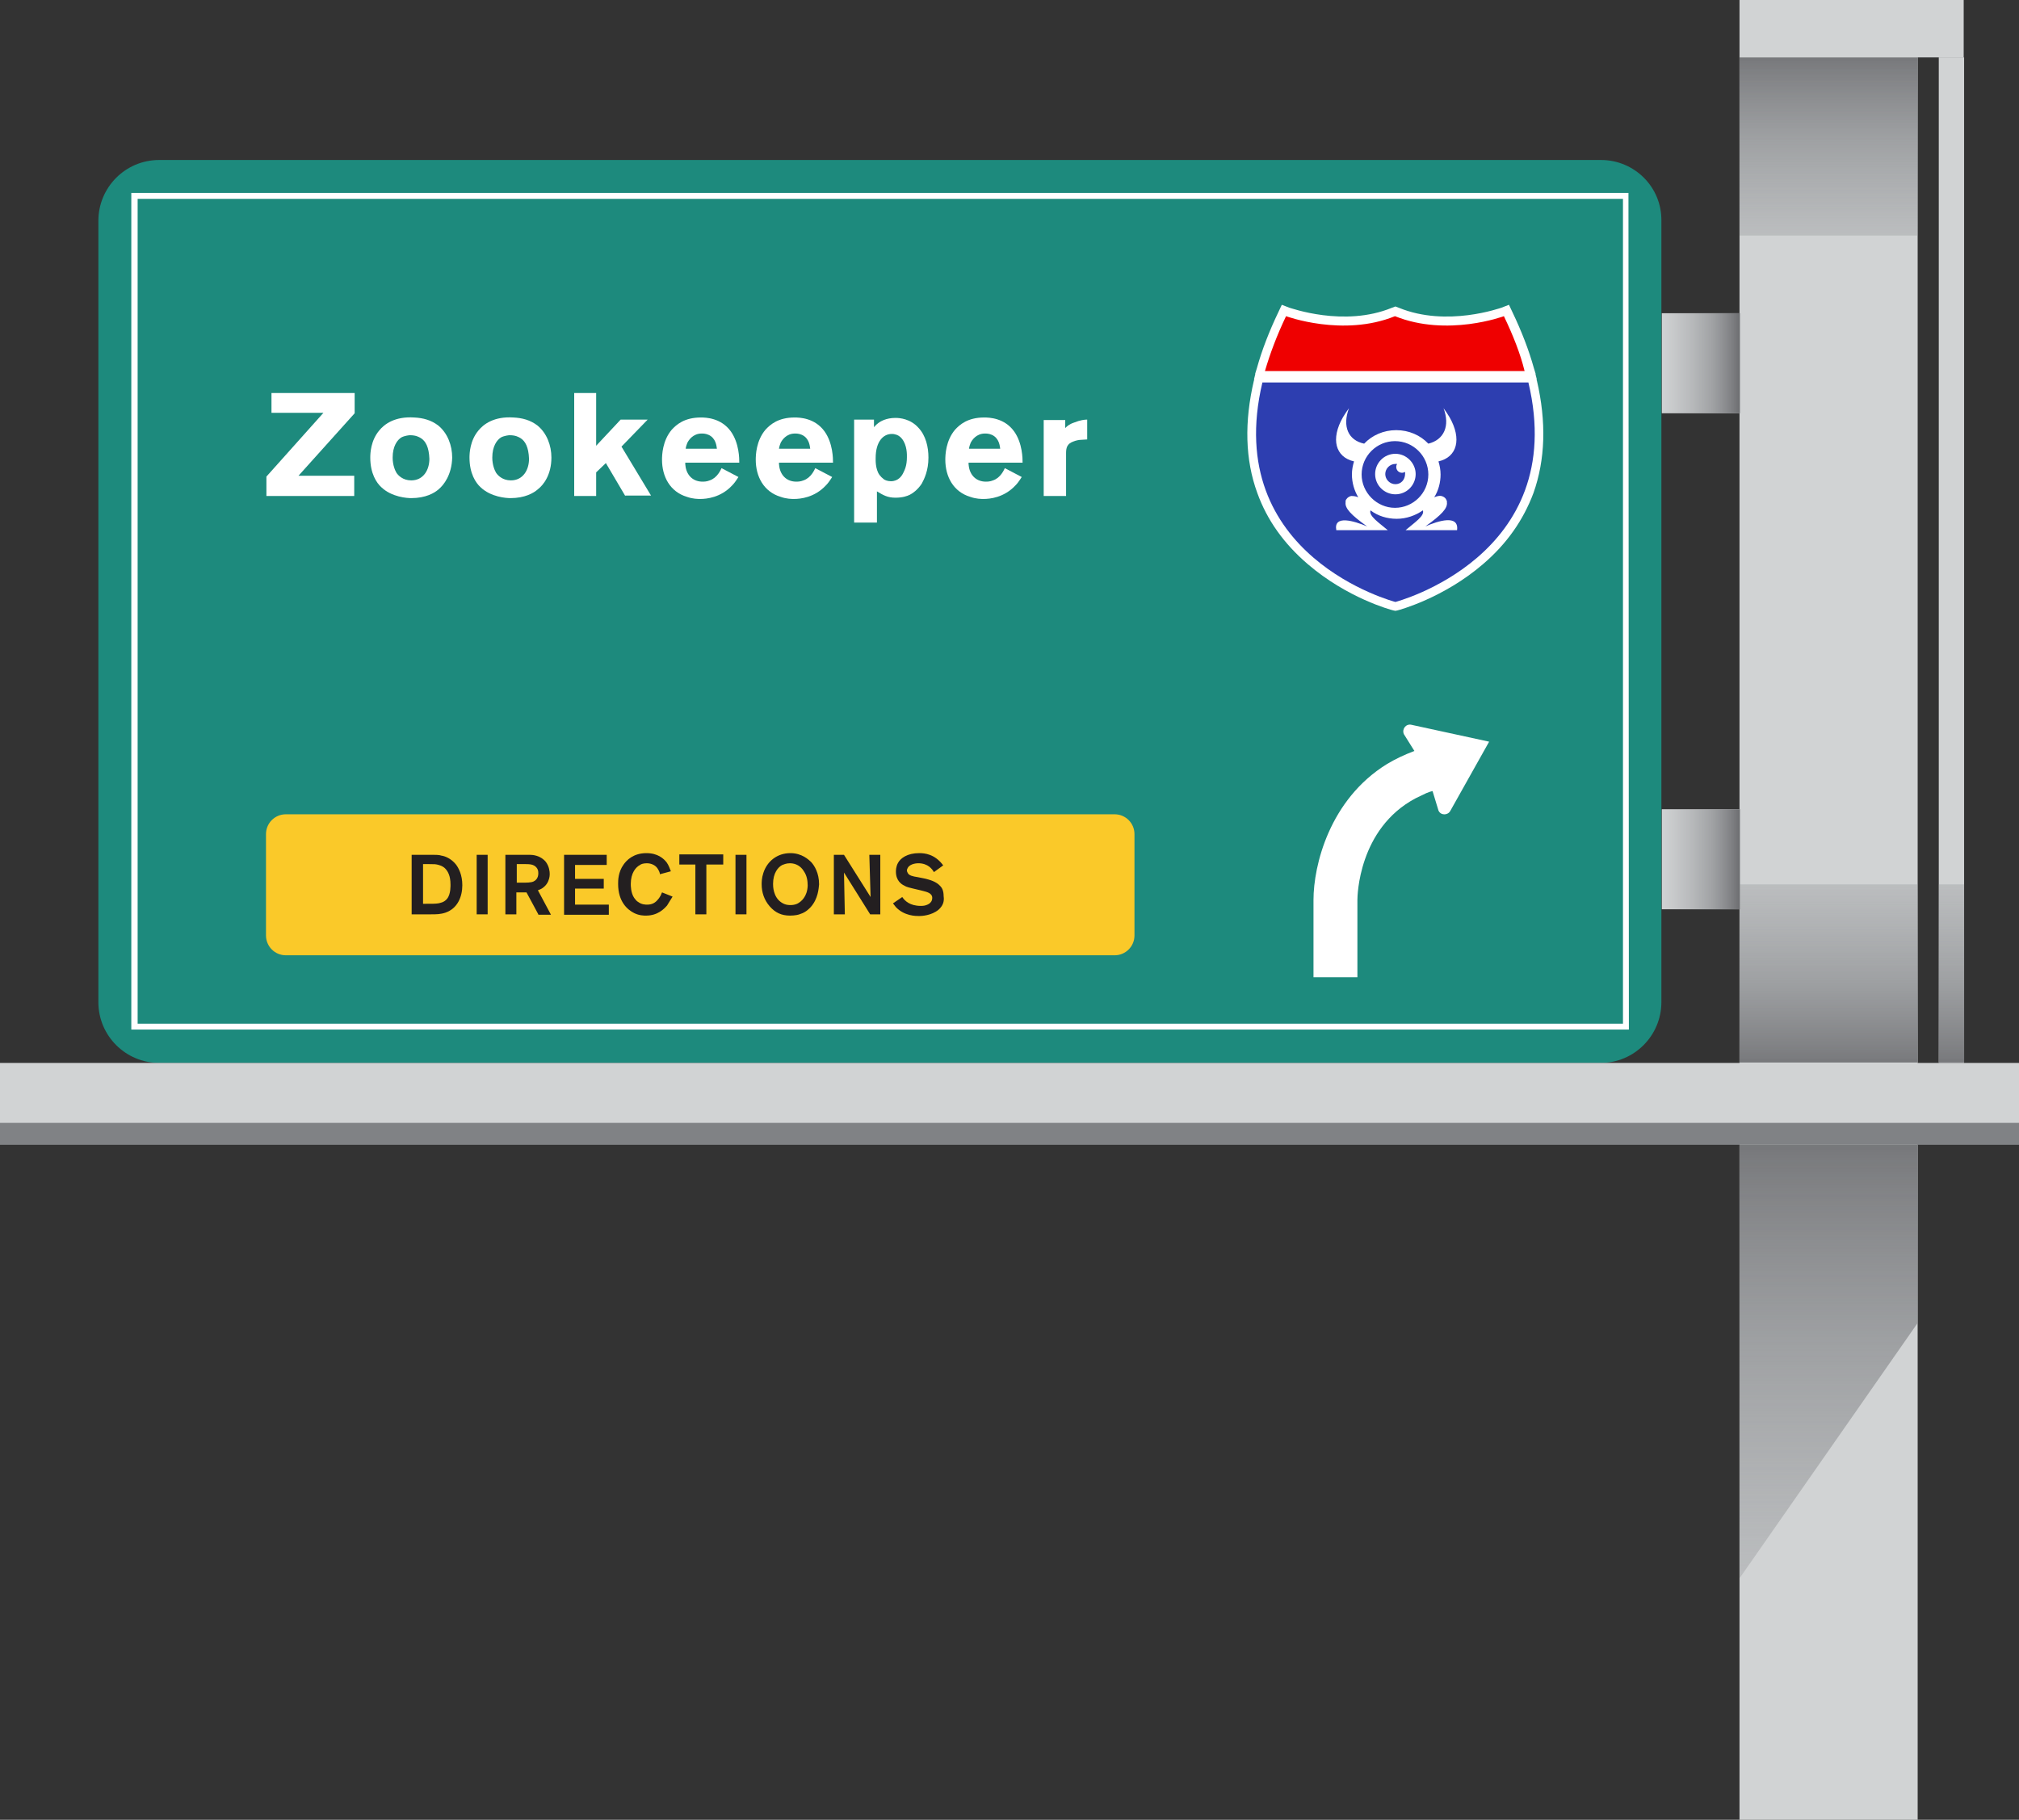 <?xml version="1.0" encoding="utf-8"?>
<!-- Generator: Adobe Illustrator 21.0.2, SVG Export Plug-In . SVG Version: 6.00 Build 0)  -->
<svg version="1.1" id="Layer_1" xmlns="http://www.w3.org/2000/svg" xmlns:xlink="http://www.w3.org/1999/xlink" x="0px" y="0px"
	 viewBox="0 0 478.2 431.1" style="enable-background:new 0 0 478.2 431.1;" xml:space="preserve">
<rect x="0" y="0" width="478.2" height="431.1" fill="#333333" stroke="none"/>
<style type="text/css">
	.st0{display:none;fill:#231F20;}
	.st1{fill:#1D8A7D;}
	.st2{fill:#FFFFFF;}
	.st3{fill:#2D3EB0;}
	.st4{fill:#EF0000;}
	.st5{enable-background:new    ;}
	.st6{fill:#FAC929;}
	.st7{fill:#231F20;}
	.st8{fill:#D1D3D4;}
	.st9{fill:url(#SVGID_1_);}
	.st10{fill:url(#SVGID_2_);}
	.st11{fill:url(#SVGID_3_);}
	.st12{fill:url(#SVGID_4_);}
	.st13{fill:#808285;}
	.st14{fill:url(#SVGID_5_);}
	.st15{fill:url(#SVGID_6_);}
</style>
<rect x="-226.5" y="-22.3" class="st0" width="960" height="476.8"/>
<g>
	<path class="st1" d="M379.2,37.9H37.7c-8,0-14.4,6.5-14.4,14.4v185.1c0,8,6.5,14.4,14.4,14.4h341.4c8,0,14.4-6.5,14.4-14.4V52.3
		C393.6,44.3,387.1,37.9,379.2,37.9z"/>
	<g>
		<path class="st2" d="M385.8,243.9H31.1V45.7h354.6L385.8,243.9L385.8,243.9z M32.6,242.5h351.8V47.1H32.6V242.5z"/>
	</g>
	<path class="st2" d="M364,90.1l-0.1-0.2h0.1l-0.3-1.2v-0.2l0,0l-0.4-1.3c-1.2-4.3-2.9-8.7-5.1-13.3l-0.8-1.7l-1.8,0.7
		c-0.1,0-12.9,4.7-24.3,0l-0.8-0.3l-0.8,0.3c-11.4,4.7-24.1,0-24.3,0l-1.8-0.7l-0.8,1.7c-2.2,4.6-3.9,9-5.1,13.3l-0.4,1.3l0,0v0.2
		l-0.3,1.2h0.1l-0.1,0.2c-2.3,9.8-2.1,18.8,0.8,26.7c2.3,6.4,6.3,12,11.9,16.8c9.4,8.1,19.8,10.9,20.3,11l0.5,0.1l0.5-0.1
		c0.4-0.1,10.9-2.9,20.3-11c5.6-4.8,9.5-10.4,11.9-16.8C366,108.9,366.3,100,364,90.1z"/>
	<path class="st3" d="M299,90.6c-9.8,41.3,31.5,52,31.5,52s41.3-10.8,31.5-52C362,90.6,299,90.6,299,90.6z"/>
	<path class="st4" d="M356.2,74.9c0,0-13.4,5-25.8,0c-12.3,5-25.8,0-25.8,0c-2.2,4.6-3.8,8.9-5,13h61.5
		C360.1,83.8,358.4,79.5,356.2,74.9z"/>
	<path class="st2" d="M330.5,107.5c-2.7,0-4.8,2.2-4.8,4.8c0,2.7,2.2,4.8,4.8,4.8c2.7,0,4.8-2.2,4.8-4.8S333.1,107.5,330.5,107.5z
		 M330.5,114.7c-1.3,0-2.4-1.1-2.4-2.4s1.1-2.4,2.4-2.4c0.1,0,0.3,0,0.4,0c-0.1,0.2-0.2,0.4-0.2,0.7c0,0.8,0.6,1.4,1.4,1.4
		c0.2,0,0.5-0.1,0.7-0.2c0,0.1,0,0.3,0,0.4C332.8,113.7,331.8,114.7,330.5,114.7z"/>
	<path class="st2" d="M337.6,124.7c3.8-2.7,5.3-4.3,5.1-5.7l0,0l0,0c0,0,0,0,0-0.1v-0.1c0,0,0,0,0-0.1c-0.1-0.2-0.2-0.5-0.4-0.7
		c-0.2-0.2-0.5-0.4-0.9-0.5s-1,0-1.7,0.3c1-1.6,1.5-3.5,1.5-5.4c0-1.1-0.2-2.1-0.5-3.1c4.4-1,5.6-5.3,2.6-10.5
		c-0.4-0.7-0.9-1.4-1.4-2.1c1.6,4.2,0.1,7.5-3.6,8.4c-1.9-2-4.6-3.2-7.6-3.2s-5.7,1.2-7.6,3.2c-3.8-0.8-5.2-4.1-3.6-8.4
		c-0.5,0.7-1,1.4-1.4,2.1c-3,5.2-1.8,9.5,2.6,10.5c-0.3,1-0.5,2-0.5,3.1c0,2,0.6,3.9,1.5,5.4c-0.7-0.3-1.3-0.3-1.7-0.3
		c-0.4,0.1-0.7,0.3-0.9,0.5c-0.2,0.2-0.4,0.5-0.4,0.7c0,0,0,0,0,0.1v0.1c0,0,0,0,0,0.1l0,0l0,0c-0.2,1.4,1.3,3,5.1,5.7
		c-3.1-1.3-8-2.8-7.3,0.9h12.2c-2-1.7-4.6-3.4-4.1-4.7c1.7,1.3,3.9,2,6.2,2s4.5-0.8,6.2-2c0.5,1.3-2,2.9-4.1,4.7h12.2
		C345.6,121.8,340.6,123.4,337.6,124.7z M322.5,112.4c0-4.4,3.6-7.9,7.9-7.9c4.4,0,7.9,3.6,7.9,7.9c0,4.4-3.6,7.9-7.9,7.9
		S322.5,116.7,322.5,112.4z"/>
	<g class="st5">
		<path class="st2" d="M70.7,112.7h13.2v4.8H63.1v-4.6l13.5-15.1H64.3v-4.7H84v4.8L70.7,112.7z"/>
		<path class="st2" d="M103.9,115.9c-1,0.9-3.1,2.1-6.5,2.1c-0.9,0-4.6-0.2-7.1-2.6c-1.1-1-2.6-3.2-2.6-7c0-1,0.1-4,2.1-6.4
			c1.2-1.5,3.7-3.4,8.3-3.1c2.1,0.1,4,0.6,5.7,1.9c2.2,1.8,3.3,4.7,3.3,7.6C107,112.5,105.1,114.9,103.9,115.9z M99.7,103.8
			c-0.5-0.3-1.2-0.7-2.6-0.7c-0.2,0-1.2,0.1-2,0.5c-1,0.6-2.1,2.1-2.1,4.8c0,1.8,0.6,3.1,0.9,3.6c0.4,0.6,1.5,1.8,3.5,1.8
			c2.9,0,4.3-2.5,4.3-5.1C101.6,105.9,100.8,104.5,99.7,103.8z"/>
		<path class="st2" d="M127.4,115.9c-1,0.9-3.1,2.1-6.5,2.1c-0.9,0-4.6-0.2-7.1-2.6c-1.1-1-2.6-3.2-2.6-7c0-1,0.1-4,2.1-6.4
			c1.2-1.5,3.7-3.4,8.3-3.1c2.1,0.1,4,0.6,5.7,1.9c2.2,1.8,3.3,4.7,3.3,7.6C130.6,112.5,128.7,114.9,127.4,115.9z M123.3,103.8
			c-0.5-0.3-1.2-0.7-2.6-0.7c-0.2,0-1.2,0.1-2,0.5c-1,0.6-2.1,2.1-2.1,4.8c0,1.8,0.6,3.1,0.9,3.6c0.4,0.6,1.5,1.8,3.5,1.8
			c2.9,0,4.3-2.5,4.3-5.1C125.2,105.9,124.4,104.5,123.3,103.8z"/>
		<path class="st2" d="M148.1,117.5l-4.6-7.8l-2.3,2.2v5.6H136V93.1h5.2v12.5l5.8-6.2h6.4l-6.2,6.4l7,11.6H148.1z"/>
		<path class="st2" d="M162.3,109.6c0,0.2,0,0.6,0.1,1.1c0.4,2.1,1.9,3.4,4,3.4c0.3,0,1,0,1.7-0.3c1.8-0.6,2.6-2.5,2.8-2.9l4,2.1
			c-0.7,1.1-1.1,1.6-1.5,2c-2.7,2.9-6.1,3.2-7.5,3.2c-0.6,0-1.8,0-3.2-0.5c-4-1.2-5.9-4.8-5.9-8.8c0-1.1,0.1-4.5,2.3-7.1
			c1.1-1.2,3-2.9,6.9-2.9c1.2,0,4.8,0.1,7.1,3.3c2,2.8,2,6.5,2,7.4H162.3z M167.8,103c-0.7-0.3-1.3-0.3-1.6-0.3
			c-2.1,0-3.1,1.6-3.4,2.2c-0.1,0.3-0.3,0.7-0.4,1.4h7.4C169.7,105.7,169.6,103.8,167.8,103z"/>
		<path class="st2" d="M184.5,109.6c0,0.2,0,0.6,0.1,1.1c0.4,2.1,1.9,3.4,4,3.4c0.3,0,1,0,1.7-0.3c1.8-0.6,2.6-2.5,2.8-2.9l4,2.1
			c-0.7,1.1-1.1,1.6-1.5,2c-2.7,2.9-6.1,3.2-7.5,3.2c-0.6,0-1.8,0-3.2-0.5c-4-1.2-5.9-4.8-5.9-8.8c0-1.1,0.1-4.5,2.3-7.1
			c1.1-1.2,3-2.9,6.9-2.9c1.2,0,4.8,0.1,7.1,3.3c2,2.8,2,6.5,2,7.4H184.5z M189.9,103c-0.7-0.3-1.3-0.3-1.6-0.3
			c-2.1,0-3.1,1.6-3.4,2.2c-0.1,0.3-0.3,0.7-0.4,1.4h7.4C191.8,105.7,191.7,103.8,189.9,103z"/>
		<path class="st2" d="M218.3,114.6c-1,1.5-2.2,2.3-2.8,2.6c-0.6,0.3-1.7,0.7-3.4,0.7c-1.9,0-2.9-0.6-4.4-1.5v7.4h-5.4V99.4h4.7
			l0,1.8c0.3-0.3,0.4-0.5,0.8-0.8c0.7-0.6,2.1-1.4,4.3-1.4c1,0,3.5,0.2,5.4,2.3c1.8,1.9,2.4,4.6,2.4,7.1
			C219.9,111.5,218.9,113.5,218.3,114.6z M213.6,103.9c-0.4-0.5-1-0.9-1.6-1c-0.3-0.1-0.6-0.1-0.8-0.1c-2,0-3.8,1.8-3.8,5.7
			c0,0.4-0.1,2.6,0.9,4c0.3,0.4,0.6,0.7,1,1c0.2,0.2,0.9,0.5,1.7,0.5c1.8,0,2.6-1.3,2.9-1.9c0.4-0.8,0.9-1.8,0.9-3.8
			C214.8,107.8,214.9,105.5,213.6,103.9z"/>
		<path class="st2" d="M229.4,109.6c0,0.2,0,0.6,0.1,1.1c0.4,2.1,1.9,3.4,4,3.4c0.3,0,1,0,1.7-0.3c1.8-0.6,2.6-2.5,2.8-2.9l4,2.1
			c-0.7,1.1-1.1,1.6-1.5,2c-2.7,2.9-6.1,3.2-7.5,3.2c-0.6,0-1.8,0-3.2-0.5c-4-1.2-5.9-4.8-5.9-8.8c0-1.1,0.1-4.5,2.3-7.1
			c1.1-1.2,3-2.9,6.9-2.9c1.2,0,4.8,0.1,7.1,3.3c2,2.8,2,6.5,2,7.4H229.4z M234.9,103c-0.7-0.3-1.3-0.3-1.6-0.3
			c-2.1,0-3.1,1.6-3.4,2.2c-0.1,0.3-0.3,0.7-0.4,1.4h7.4C236.8,105.7,236.7,103.8,234.9,103z"/>
		<path class="st2" d="M255.9,104.2c-0.2,0-1,0.1-1.7,0.4c-1.4,0.5-1.7,1.4-1.7,2.7v10.2h-5.3v-18h5.1v1.9c0.4-0.4,0.9-0.9,2.1-1.3
			c1.5-0.6,2.5-0.7,3.1-0.7v4.7L255.9,104.2z"/>
	</g>
	<path class="st6" d="M264,192.9H67.7c-2.6,0-4.7,2.1-4.7,4.7v24c0,2.6,2.1,4.7,4.7,4.7H264c2.6,0,4.7-2.1,4.7-4.7v-24
		C268.7,195,266.6,192.9,264,192.9z"/>
	<g class="st5">
		<path class="st7" d="M105.5,216.2c-1.2,0.4-2.2,0.4-3.5,0.4h-4.5v-14.1h5.1c0.6,0,1.4,0,2,0.2c0.7,0.1,2.2,0.6,3.4,2.1
			c0.6,0.8,1.5,2.4,1.5,4.9C109.5,212.4,108.4,215.2,105.5,216.2z M105.4,205.7c-0.2-0.2-0.7-0.6-1.5-0.8c-0.7-0.2-1-0.2-2.3-0.2
			h-1.4v9.4h0.7c1.4,0,2.3,0,2.9-0.1c0.4-0.1,1.4-0.2,2.1-1.1c0.9-1.1,0.8-3.2,0.8-3.4C106.7,207.5,106.1,206.4,105.4,205.7z"/>
		<path class="st7" d="M112.9,216.6v-14.1h2.6v14.1H112.9z"/>
		<path class="st7" d="M127.5,216.6l-2.8-5.2h-2.4v5.2h-2.6v-14.1h5.8c0.6,0,2.5,0.1,3.8,1.7c0.8,1.1,0.9,2.3,0.9,2.8
			c0,0.2,0,0.9-0.3,1.6c-0.2,0.6-0.9,1.8-2.5,2.3l3.1,5.8H127.5z M126.6,205.1c-0.5-0.3-1-0.4-2.1-0.4h-2.1v4.4h0.9
			c1.5,0,2.5,0,3.1-0.3c0.4-0.2,1.1-0.7,1.1-1.9C127.5,206.5,127.5,205.7,126.6,205.1z"/>
		<path class="st7" d="M133.6,216.6v-14.1h10.1v2.4h-7.5v3.3h6.8v2.3h-6.8v3.8h8v2.4H133.6z"/>
		<path class="st7" d="M158,214.5c-0.7,0.8-2.2,2.4-5,2.4c-0.5,0-1.6,0-2.8-0.6c-1.6-0.8-3.8-2.7-3.8-6.9c0-0.8,0-2.8,1.3-4.6
			c0.7-1,2.3-2.7,5.4-2.7c2.7,0,4.1,1.3,4.8,2.2c0.5,0.7,0.7,1.4,1,2.1l-2.6,0.7c0-0.2-0.1-0.6-0.4-1.1c-0.5-1-1.6-1.5-2.7-1.5
			c-0.8,0-1.4,0.2-1.6,0.4c-1,0.5-2.2,1.9-2.2,4.5c0,0.4,0,2.1,0.8,3.3c0.3,0.4,0.6,0.8,1,1c0.8,0.6,1.7,0.6,2.1,0.6
			c1.1,0,1.9-0.4,2.6-1.3c0.3-0.3,0.5-0.8,0.6-0.9c0.1-0.2,0.1-0.3,0.3-0.7l2.5,1C158.7,213.3,158.4,213.9,158,214.5z"/>
		<path class="st7" d="M167.3,204.8v11.8h-2.6v-11.8h-3.8v-2.4h10.4v2.4H167.3z"/>
		<path class="st7" d="M174.2,216.6v-14.1h2.6v14.1H174.2z"/>
		<path class="st7" d="M192,214.9c-0.3,0.3-1.1,1.2-2.4,1.6c-0.4,0.2-1.3,0.4-2.5,0.4c-2,0-3.5-0.7-4.8-2.2
			c-1.3-1.5-1.9-3.3-1.9-5.2c0-0.5,0-1.5,0.4-2.7c0.9-2.8,3.3-4.7,6.4-4.7c2.7,0,4.3,1.5,5,2.2c0.7,0.8,1.8,2.5,1.8,5.2
			C193.9,210.4,193.8,212.9,192,214.9z M190.4,206.4c-0.7-1.2-1.9-1.9-3.3-1.9c-0.9,0-1.5,0.3-1.8,0.4c-1,0.5-2.2,1.9-2.2,4.5
			c0,0.5,0,3.1,2,4.4c0.9,0.6,1.7,0.6,2.1,0.6c0.3,0,0.9,0,1.6-0.3c1-0.5,2.4-1.7,2.5-4.3C191.3,208.6,191.1,207.4,190.4,206.4z"/>
		<path class="st7" d="M206.1,216.6l-6.2-9.9l0.2,9.9h-2.6v-14.1h2.4l6.3,10l-0.3-10h2.6v14.1H206.1z"/>
		<path class="st7" d="M222.3,215.5c-1.7,1.4-4,1.5-4.6,1.5c-0.8,0-3.5,0-5.5-2.1c-0.2-0.3-0.5-0.6-0.7-0.9l2.2-1.5
			c0.6,0.9,1.8,2.1,4.4,2.1c0.1,0,0.6,0,1-0.1c0.3-0.1,1.7-0.4,1.7-1.8c0-0.1,0-0.5-0.3-0.8c-0.5-0.6-1.8-0.8-2.5-1l-1.7-0.4
			c-0.7-0.2-1.5-0.3-2.1-0.7c-0.7-0.3-2-1.2-2-3.3c0-0.3,0-1.2,0.5-2.1c0.6-1.1,2.2-2.3,5-2.3c1.3,0,3.7,0.2,5.7,2.9l-2.2,1.6
			c-0.4-0.7-1.4-2.1-3.7-2.1c-0.1,0-1.9,0-2.5,1.1c-0.1,0.2-0.2,0.4-0.2,0.6c0,0.2,0.1,0.4,0.2,0.6c0.3,0.6,1.1,0.8,2.4,1l1.5,0.3
			c1.3,0.3,2.8,0.7,3.8,1.8c0.4,0.4,0.8,1.1,0.8,2.4C223.7,213.6,223.3,214.6,222.3,215.5z"/>
	</g>
	<path class="st2" d="M334.3,171.7c-1.3-0.3-2.3,1-1.8,2.2l2.5,4c-2.4,0.9-4.5,1.9-6.5,3.1l0,0l0,0c-13.6,8.4-17.4,24-17.4,32.2
		v18.3h10.4v-18.3c0-0.8,0.2-16.9,13.8-24.1l2.5-1.2c0.5-0.2,1-0.4,1.5-0.5l1.4,4.6c0.5,1.2,2.2,1.2,2.8,0.1l9.2-16.4L334.3,171.7z"
		/>
	<rect x="412" y="13.6" class="st8" width="42.2" height="417.5"/>
	<rect x="459.2" y="13.6" class="st8" width="6" height="238.2"/>
	
		<linearGradient id="SVGID_1_" gradientUnits="userSpaceOnUse" x1="433.1" y1="570.313" x2="433.1" y2="501.875" gradientTransform="matrix(1 0 0 1 0 -492)">
		<stop  offset="0" style="stop-color:#919396;stop-opacity:0"/>
		<stop  offset="0.384" style="stop-color:#8E9093;stop-opacity:0.384"/>
		<stop  offset="0.658" style="stop-color:#85878A;stop-opacity:0.658"/>
		<stop  offset="0.898" style="stop-color:#76777A;stop-opacity:0.898"/>
		<stop  offset="1" style="stop-color:#6D6E71"/>
	</linearGradient>
	<rect x="412" y="13.6" class="st9" width="42.2" height="42.2"/>
	
		<linearGradient id="SVGID_2_" gradientUnits="userSpaceOnUse" x1="-2356.633" y1="-403.802" x2="-2356.633" y2="-472.24" gradientTransform="matrix(-1 0 0 -1 -1923.533 -216.783)">
		<stop  offset="0" style="stop-color:#919396;stop-opacity:0"/>
		<stop  offset="0.384" style="stop-color:#8E9093;stop-opacity:0.384"/>
		<stop  offset="0.658" style="stop-color:#85878A;stop-opacity:0.658"/>
		<stop  offset="0.898" style="stop-color:#76777A;stop-opacity:0.898"/>
		<stop  offset="1" style="stop-color:#6D6E71"/>
	</linearGradient>
	<rect x="412" y="209.5" class="st10" width="42.2" height="42.2"/>
	
		<linearGradient id="SVGID_3_" gradientUnits="userSpaceOnUse" x1="-2385.733" y1="-403.802" x2="-2385.733" y2="-472.24" gradientTransform="matrix(-1 0 0 -1 -1923.533 -216.783)">
		<stop  offset="0" style="stop-color:#919396;stop-opacity:0"/>
		<stop  offset="0.384" style="stop-color:#8E9093;stop-opacity:0.384"/>
		<stop  offset="0.658" style="stop-color:#85878A;stop-opacity:0.658"/>
		<stop  offset="0.898" style="stop-color:#76777A;stop-opacity:0.898"/>
		<stop  offset="1" style="stop-color:#6D6E71"/>
	</linearGradient>
	<rect x="459.2" y="209.5" class="st11" width="6" height="42.2"/>
	
		<linearGradient id="SVGID_4_" gradientUnits="userSpaceOnUse" x1="433.1" y1="920.739" x2="433.1" y2="754.188" gradientTransform="matrix(1 0 0 1 0 -492)">
		<stop  offset="0" style="stop-color:#919396;stop-opacity:0"/>
		<stop  offset="0.384" style="stop-color:#8E9093;stop-opacity:0.384"/>
		<stop  offset="0.658" style="stop-color:#85878A;stop-opacity:0.658"/>
		<stop  offset="0.898" style="stop-color:#76777A;stop-opacity:0.898"/>
		<stop  offset="1" style="stop-color:#6D6E71"/>
	</linearGradient>
	<polygon class="st12" points="454.2,313.4 412,373.9 412,271.2 454.2,271.2 	"/>
	<rect y="251.8" class="st8" width="478.2" height="14.3"/>
	<rect y="266" class="st13" width="478.2" height="5.2"/>
	<rect x="393.6" y="191.7" class="st8" width="18.5" height="23.7"/>
	<rect x="393.6" y="74.2" class="st8" width="18.5" height="23.7"/>
	
		<linearGradient id="SVGID_5_" gradientUnits="userSpaceOnUse" x1="393.576" y1="695.55" x2="412.029" y2="695.55" gradientTransform="matrix(1 0 0 1 0 -492)">
		<stop  offset="0" style="stop-color:#919396;stop-opacity:0"/>
		<stop  offset="0.384" style="stop-color:#8E9093;stop-opacity:0.384"/>
		<stop  offset="0.658" style="stop-color:#85878A;stop-opacity:0.658"/>
		<stop  offset="0.898" style="stop-color:#76777A;stop-opacity:0.898"/>
		<stop  offset="1" style="stop-color:#6D6E71"/>
	</linearGradient>
	<rect x="393.6" y="191.7" class="st14" width="18.5" height="23.7"/>
	
		<linearGradient id="SVGID_6_" gradientUnits="userSpaceOnUse" x1="393.576" y1="578.05" x2="412.029" y2="578.05" gradientTransform="matrix(1 0 0 1 0 -492)">
		<stop  offset="0" style="stop-color:#919396;stop-opacity:0"/>
		<stop  offset="0.384" style="stop-color:#8E9093;stop-opacity:0.384"/>
		<stop  offset="0.658" style="stop-color:#85878A;stop-opacity:0.658"/>
		<stop  offset="0.898" style="stop-color:#76777A;stop-opacity:0.898"/>
		<stop  offset="1" style="stop-color:#6D6E71"/>
	</linearGradient>
	<rect x="393.6" y="74.2" class="st15" width="18.5" height="23.7"/>
	<rect x="412" class="st8" width="53.1" height="13.6"/>
</g>
</svg>
